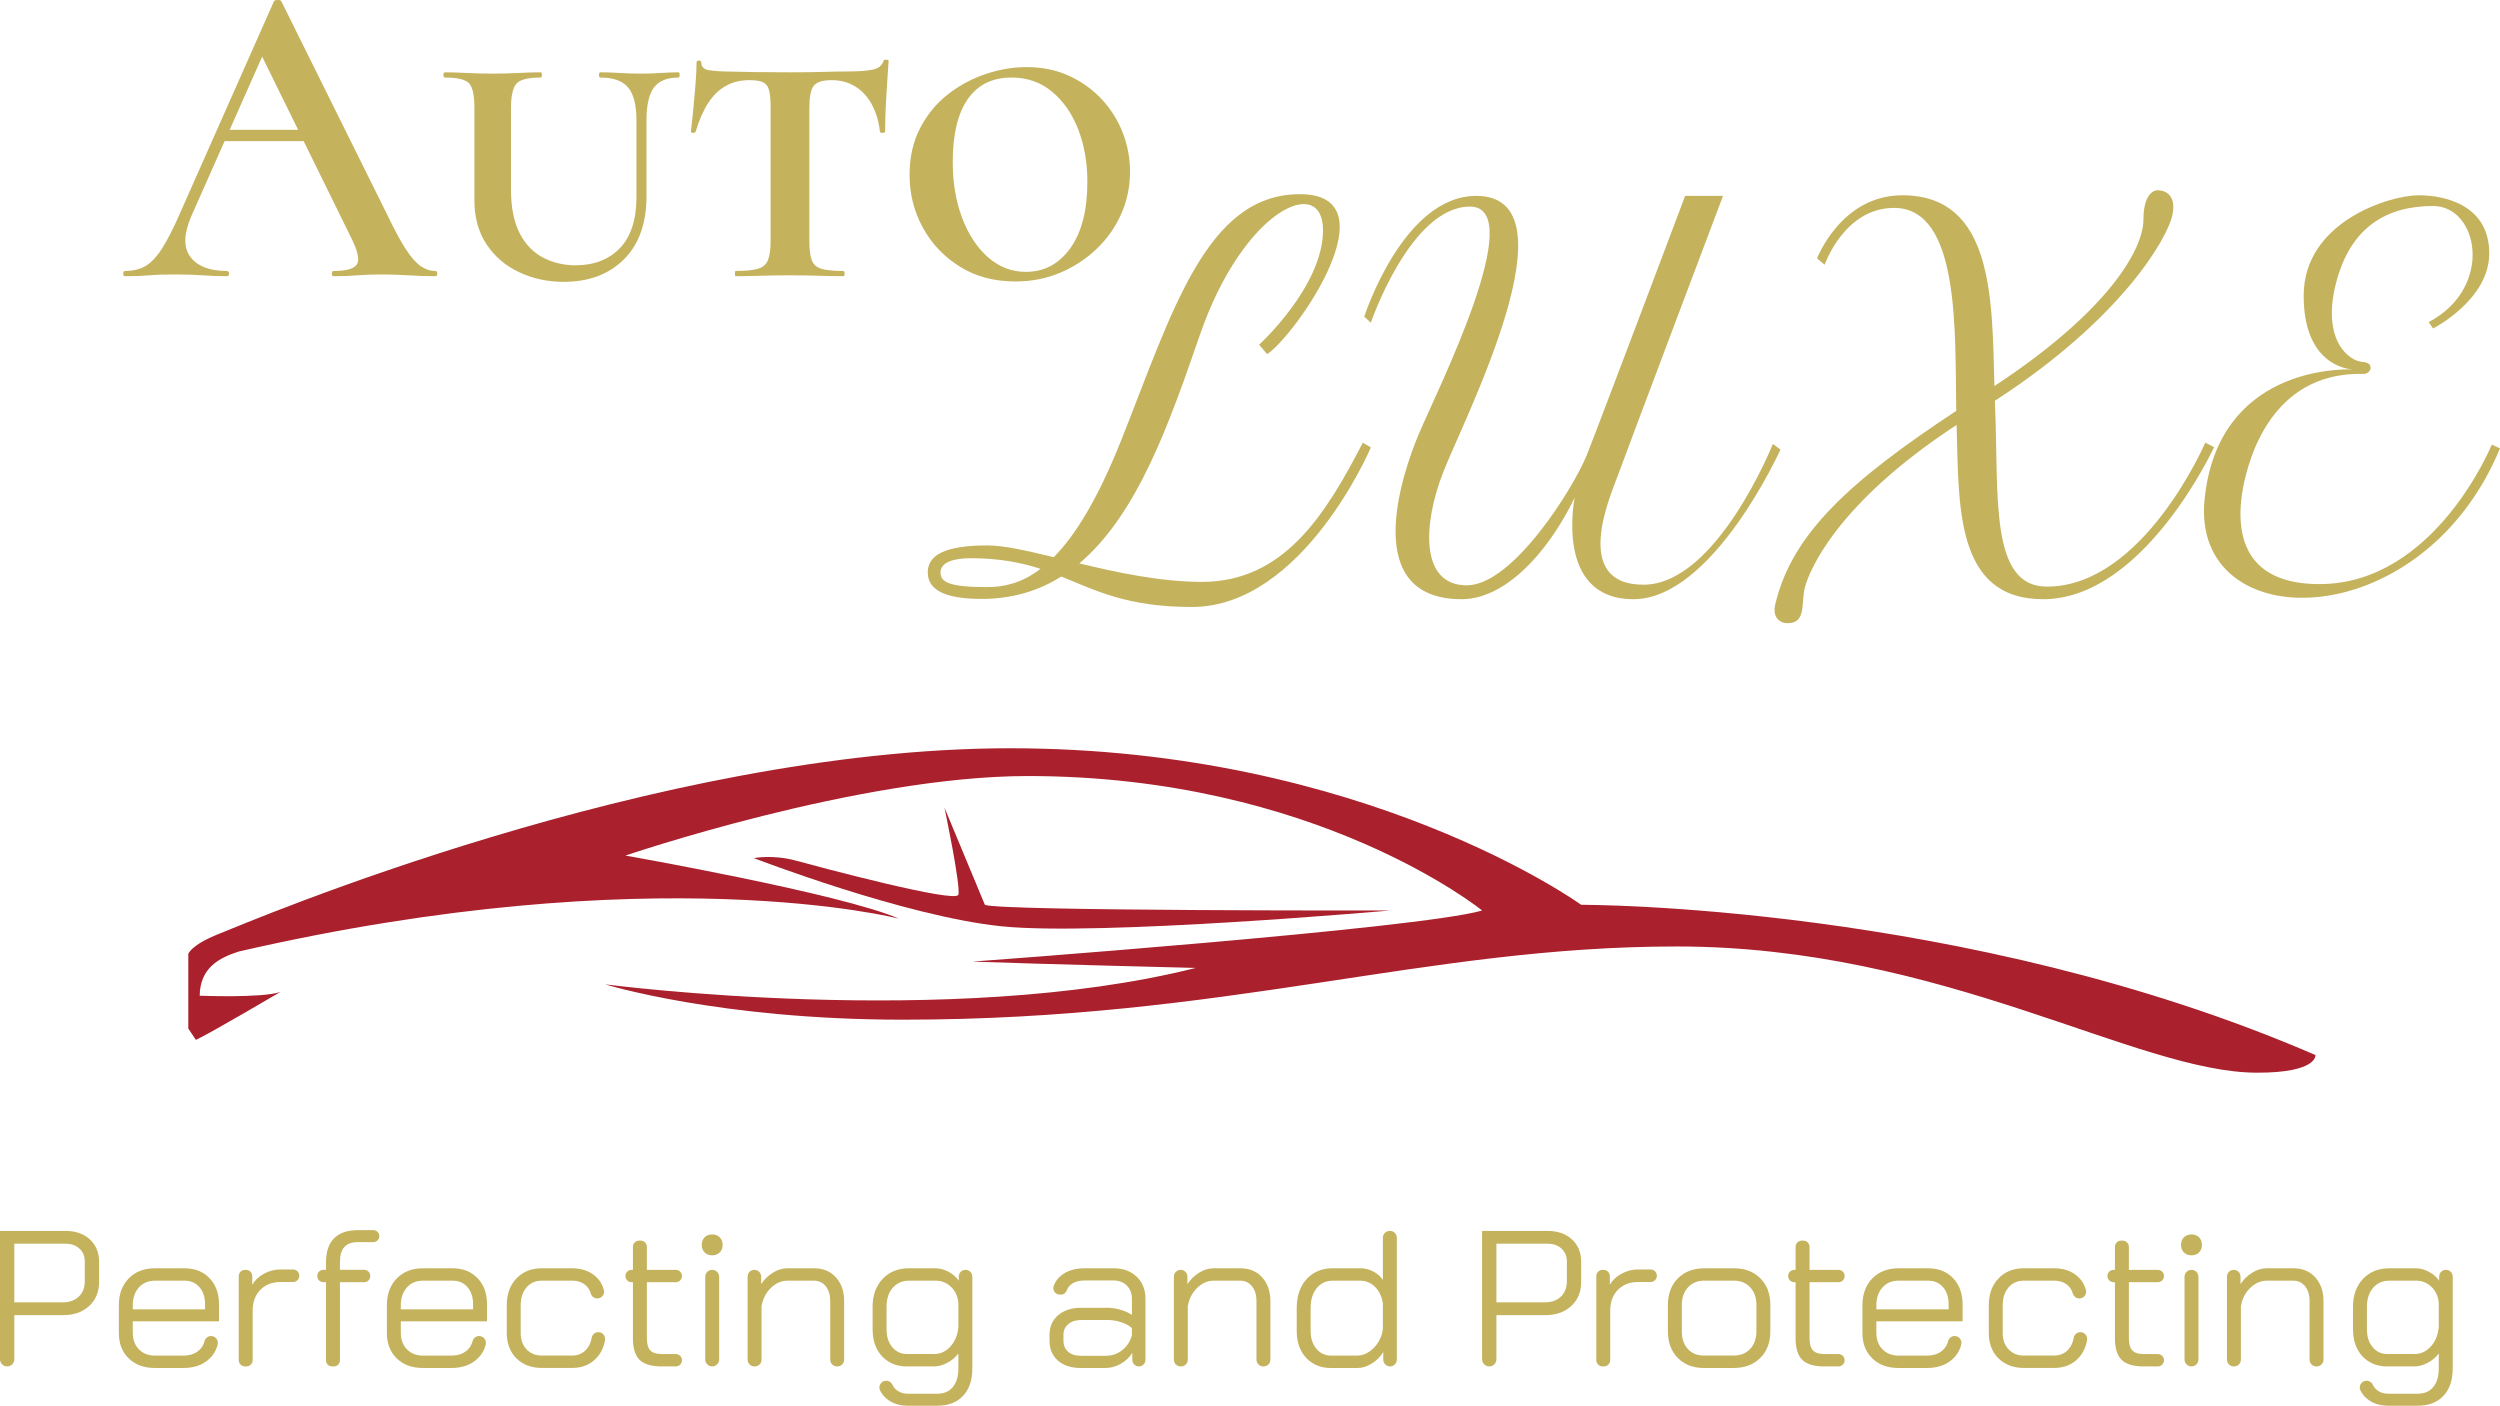 <?xml version="1.0" encoding="UTF-8"?><svg id="Layer_2" xmlns="http://www.w3.org/2000/svg" viewBox="0 0 1033.26 580.99"><defs><style>.cls-1{fill:#c4b25d;}.cls-2{fill:#aa202c;}</style></defs><g id="Layer_1-2"><path class="cls-1" d="M27.12,508.75H0v53.04c0,1.63,1.33,2.96,2.96,2.96h0c1.63,0,2.96-1.33,2.96-2.96v-18.24h20.24c4.43,0,8-1.27,10.72-3.8,2.72-2.53,4.08-5.85,4.08-9.96v-8.24c0-3.84-1.27-6.93-3.8-9.28-2.53-2.35-5.88-3.52-10.04-3.52ZM35.04,529.62c0,2.61-.83,4.71-2.48,6.28-1.65,1.57-3.84,2.36-6.56,2.36H5.92v-24.24h21.04c2.45,0,4.41.68,5.88,2.04,1.47,1.36,2.2,3.13,2.2,5.32v8.24Z"/><path class="cls-1" d="M121.11,524.67h-5.24c-2.35,0-4.6.59-6.76,1.76-2.16,1.17-3.77,2.69-4.84,4.56v-3.56c0-1.44-1.16-2.6-2.6-2.6h-.4c-1.44,0-2.6,1.16-2.6,2.6v34.72c0,1.44,1.16,2.6,2.6,2.6h.56c1.44,0,2.6-1.16,2.6-2.6v-20.44c0-3.57,1.05-6.44,3.16-8.6,2.11-2.16,4.87-3.24,8.28-3.24h5.24c1.44,0,2.6-1.16,2.6-2.6s-1.16-2.6-2.6-2.6Z"/><path class="cls-1" d="M682.19,524.67h-5.24c-2.35,0-4.6.59-6.76,1.76-2.16,1.17-3.77,2.69-4.84,4.56v-3.56c0-1.44-1.16-2.6-2.6-2.6h-.4c-1.44,0-2.6,1.16-2.6,2.6v34.72c0,1.44,1.16,2.6,2.6,2.6h.56c1.44,0,2.6-1.16,2.6-2.6v-20.44c0-3.57,1.05-6.44,3.16-8.6,2.11-2.16,4.87-3.24,8.28-3.24h5.24c1.44,0,2.6-1.16,2.6-2.6s-1.16-2.6-2.6-2.6Z"/><path class="cls-1" d="M154.3,508.42h-6.36c-4.32,0-7.6,1.12-9.84,3.36-2.24,2.24-3.36,5.55-3.36,9.92v3.12h-1.11c-1.37,0-2.48,1.11-2.48,2.48v.16c0,1.37,1.11,2.48,2.48,2.48h1.11v32.32c0,1.37,1.11,2.48,2.48,2.48h.8c1.37,0,2.48-1.11,2.48-2.48v-32.32h10.04c1.37,0,2.48-1.11,2.48-2.48v-.16c0-1.37-1.11-2.48-2.48-2.48h-10.04v-3.12c0-2.83.6-4.92,1.8-6.28,1.2-1.36,3.08-2.04,5.64-2.04h6.36c1.37,0,2.48-1.11,2.48-2.48s-1.11-2.48-2.48-2.48Z"/><path class="cls-1" d="M187.05,524.19h-12.27c-4.48,0-8.08,1.4-10.8,4.2-2.72,2.8-4.08,6.49-4.08,11.08v11.44c0,4.37,1.36,7.88,4.08,10.52,2.72,2.64,6.32,3.96,10.8,3.96h11.79c4.37,0,7.89-1.21,10.56-3.64,1.85-1.68,3.06-3.73,3.62-6.14.41-1.75-.95-3.42-2.74-3.42-1.33,0-2.42.94-2.74,2.23-.36,1.44-1.1,2.66-2.22,3.65-1.65,1.47-3.81,2.2-6.48,2.2h-11.79c-2.72,0-4.92-.87-6.6-2.6-1.68-1.73-2.52-3.99-2.52-6.76v-4.8h35.63v-7.04c0-4.48-1.31-8.08-3.92-10.8-2.61-2.72-6.05-4.08-10.32-4.08ZM195.53,541.15h-29.87v-1.68c0-3.04.84-5.49,2.52-7.36,1.68-1.87,3.88-2.8,6.6-2.8h12.27c2.56,0,4.61.89,6.16,2.68,1.55,1.79,2.32,4.15,2.32,7.08v2.08Z"/><path class="cls-1" d="M796.9,524.19h-12.27c-4.48,0-8.08,1.4-10.8,4.2-2.72,2.8-4.08,6.49-4.08,11.08v11.44c0,4.37,1.36,7.88,4.08,10.52,2.72,2.64,6.32,3.96,10.8,3.96h11.79c4.37,0,7.89-1.21,10.56-3.64,1.85-1.68,3.06-3.73,3.62-6.14.41-1.75-.95-3.42-2.74-3.42-1.33,0-2.42.94-2.74,2.23-.36,1.44-1.1,2.66-2.22,3.65-1.65,1.47-3.81,2.2-6.48,2.2h-11.79c-2.72,0-4.92-.87-6.6-2.6-1.68-1.73-2.52-3.99-2.52-6.76v-4.8h35.63v-7.04c0-4.48-1.31-8.08-3.92-10.8-2.61-2.72-6.05-4.08-10.32-4.08ZM805.38,541.15h-29.87v-1.68c0-3.04.84-5.49,2.52-7.36,1.68-1.87,3.88-2.8,6.6-2.8h12.27c2.56,0,4.61.89,6.16,2.68,1.55,1.79,2.32,4.15,2.32,7.08v2.08Z"/><path class="cls-1" d="M76.27,524.19h-12.27c-4.48,0-8.08,1.4-10.8,4.2-2.72,2.8-4.08,6.49-4.08,11.08v11.44c0,4.37,1.36,7.88,4.08,10.52,2.72,2.64,6.32,3.96,10.8,3.96h11.79c4.37,0,7.89-1.21,10.56-3.64,1.85-1.68,3.06-3.73,3.62-6.14.41-1.75-.95-3.42-2.74-3.42-1.33,0-2.42.94-2.74,2.23-.36,1.44-1.1,2.66-2.22,3.65-1.65,1.47-3.81,2.2-6.48,2.2h-11.79c-2.72,0-4.92-.87-6.6-2.6-1.68-1.73-2.52-3.99-2.52-6.76v-4.8h35.63v-7.04c0-4.48-1.31-8.08-3.92-10.8-2.61-2.72-6.05-4.08-10.32-4.08ZM84.75,541.15h-29.87v-1.68c0-3.04.84-5.49,2.52-7.36,1.68-1.87,3.88-2.8,6.6-2.8h12.27c2.56,0,4.61.89,6.16,2.68,1.55,1.79,2.32,4.15,2.32,7.08v2.08Z"/><path class="cls-1" d="M247.3,550.58c-1.38,0-2.53,1-2.76,2.36-.31,1.86-1.01,3.42-2.1,4.68-1.52,1.76-3.53,2.64-6.04,2.64h-12.4c-2.61,0-4.73-.85-6.36-2.56-1.63-1.71-2.44-3.97-2.44-6.8v-11.44c0-3.04.8-5.49,2.4-7.36,1.6-1.87,3.71-2.8,6.32-2.8h12.4c2.45,0,4.41.68,5.88,2.04.95.88,1.59,1.94,1.93,3.16.34,1.25,1.42,2.16,2.72,2.16h.02c1.79,0,3.17-1.67,2.74-3.41-.55-2.21-1.67-4.08-3.36-5.63-2.51-2.29-5.81-3.44-9.92-3.44h-12.4c-4.32,0-7.81,1.4-10.48,4.2-2.67,2.8-4,6.49-4,11.08v11.44c0,4.37,1.33,7.88,4,10.52,2.67,2.64,6.19,3.96,10.56,3.96h12.4c4.16,0,7.52-1.36,10.08-4.08,1.88-2,3.07-4.47,3.57-7.39.29-1.73-1-3.33-2.76-3.33Z"/><path class="cls-1" d="M859.83,550.58c-1.38,0-2.53,1-2.76,2.36-.31,1.86-1.01,3.42-2.1,4.68-1.52,1.76-3.53,2.64-6.04,2.64h-12.4c-2.61,0-4.73-.85-6.36-2.56-1.63-1.71-2.44-3.97-2.44-6.8v-11.44c0-3.04.8-5.49,2.4-7.36,1.6-1.87,3.71-2.8,6.32-2.8h12.4c2.45,0,4.41.68,5.88,2.04.95.88,1.59,1.94,1.93,3.16.34,1.25,1.42,2.16,2.72,2.16h.02c1.79,0,3.17-1.67,2.74-3.41-.55-2.21-1.67-4.08-3.36-5.63-2.51-2.29-5.81-3.44-9.92-3.44h-12.4c-4.32,0-7.81,1.4-10.48,4.2-2.67,2.8-4,6.49-4,11.08v11.44c0,4.37,1.33,7.88,4,10.52,2.67,2.64,6.19,3.96,10.56,3.96h12.4c4.16,0,7.52-1.36,10.08-4.08,1.88-2,3.07-4.47,3.57-7.39.29-1.73-1-3.33-2.76-3.33Z"/><path class="cls-1" d="M279.31,529.95c1.41,0,2.56-1.15,2.56-2.56s-1.15-2.56-2.56-2.56h-11.96v-9.52c0-1.41-1.15-2.56-2.56-2.56h-.64c-1.41,0-2.56,1.15-2.56,2.56v9.52h-.54c-1.41,0-2.56,1.15-2.56,2.56s1.15,2.56,2.56,2.56h.54v23.12c0,4.16.92,7.15,2.76,8.96,1.84,1.81,4.87,2.72,9.08,2.72h5.88c1.41,0,2.56-1.15,2.56-2.56s-1.15-2.56-2.56-2.56h-5.88c-2.19,0-3.75-.51-4.68-1.52-.93-1.01-1.4-2.69-1.4-5.04v-23.12h11.96Z"/><path class="cls-1" d="M759.85,529.95c1.41,0,2.56-1.15,2.56-2.56s-1.15-2.56-2.56-2.56h-11.96v-9.52c0-1.41-1.15-2.56-2.56-2.56h-.64c-1.41,0-2.56,1.15-2.56,2.56v9.52h-.54c-1.41,0-2.56,1.15-2.56,2.56s1.15,2.56,2.56,2.56h.54v23.12c0,4.16.92,7.15,2.76,8.96,1.84,1.81,4.87,2.72,9.08,2.72h5.88c1.41,0,2.56-1.15,2.56-2.56s-1.15-2.56-2.56-2.56h-5.88c-2.19,0-3.75-.51-4.68-1.52-.93-1.01-1.4-2.69-1.4-5.04v-23.12h11.96Z"/><path class="cls-1" d="M891.83,529.95c1.41,0,2.56-1.15,2.56-2.56s-1.15-2.56-2.56-2.56h-11.96v-9.52c0-1.41-1.15-2.56-2.56-2.56h-.64c-1.41,0-2.56,1.15-2.56,2.56v9.52h-.54c-1.41,0-2.56,1.15-2.56,2.56s1.15,2.56,2.56,2.56h.54v23.12c0,4.16.92,7.15,2.76,8.96,1.84,1.81,4.87,2.72,9.08,2.72h5.88c1.41,0,2.56-1.15,2.56-2.56s-1.15-2.56-2.56-2.56h-5.88c-2.19,0-3.75-.51-4.68-1.52-.93-1.01-1.4-2.69-1.4-5.04v-23.12h11.96Z"/><path class="cls-1" d="M294.35,524.83c-1.59,0-2.88,1.29-2.88,2.88v34.16c0,1.59,1.29,2.88,2.88,2.88s2.88-1.29,2.88-2.88v-34.16c0-1.59-1.29-2.88-2.88-2.88Z"/><path class="cls-1" d="M294.35,510.19c-1.28,0-2.32.4-3.12,1.2-.8.8-1.2,1.84-1.2,3.12s.4,2.32,1.2,3.12c.8.8,1.84,1.2,3.12,1.2s2.32-.4,3.12-1.2,1.2-1.84,1.2-3.12-.4-2.32-1.2-3.12c-.8-.8-1.84-1.2-3.12-1.2Z"/><path class="cls-1" d="M336.57,524.19h-11.26c-1.97,0-3.95.61-5.92,1.84-1.97,1.23-3.57,2.8-4.8,4.72v-3.12c0-1.55-1.25-2.8-2.8-2.8s-2.8,1.25-2.8,2.8v34.32c0,1.55,1.25,2.8,2.8,2.8h.16c1.55,0,2.8-1.25,2.8-2.8v-22.08c.53-3.09,1.83-5.63,3.88-7.6,2.05-1.97,4.33-2.96,6.84-2.96h10.94c2.03,0,3.65.77,4.88,2.32,1.23,1.55,1.84,3.55,1.84,6v24.32c0,1.55,1.25,2.8,2.8,2.8h.16c1.55,0,2.8-1.25,2.8-2.8v-24.16c0-4.05-1.13-7.33-3.4-9.84-2.27-2.51-5.24-3.76-8.92-3.76Z"/><path class="cls-1" d="M512.74,524.19h-11.26c-1.97,0-3.95.61-5.92,1.84-1.97,1.23-3.57,2.8-4.8,4.72v-3.12c0-1.55-1.25-2.8-2.8-2.8s-2.8,1.25-2.8,2.8v34.32c0,1.55,1.25,2.8,2.8,2.8h.16c1.55,0,2.8-1.25,2.8-2.8v-22.08c.53-3.09,1.83-5.63,3.88-7.6,2.05-1.97,4.33-2.96,6.84-2.96h10.94c2.03,0,3.65.77,4.88,2.32,1.23,1.55,1.84,3.55,1.84,6v24.32c0,1.55,1.25,2.8,2.8,2.8h.16c1.55,0,2.8-1.25,2.8-2.8v-24.16c0-4.05-1.13-7.33-3.4-9.84-2.27-2.51-5.24-3.76-8.92-3.76Z"/><path class="cls-1" d="M947.99,524.19h-11.26c-1.97,0-3.95.61-5.92,1.84-1.97,1.23-3.57,2.8-4.8,4.72v-3.12c0-1.55-1.25-2.8-2.8-2.8s-2.8,1.25-2.8,2.8v34.32c0,1.55,1.25,2.8,2.8,2.8h.16c1.55,0,2.8-1.25,2.8-2.8v-22.08c.53-3.09,1.83-5.63,3.88-7.6,2.05-1.97,4.33-2.96,6.84-2.96h10.94c2.03,0,3.65.77,4.88,2.32,1.23,1.55,1.84,3.55,1.84,6v24.32c0,1.55,1.25,2.8,2.8,2.8h.16c1.55,0,2.8-1.25,2.8-2.8v-24.16c0-4.05-1.13-7.33-3.4-9.84-2.27-2.51-5.24-3.76-8.92-3.76Z"/><path class="cls-1" d="M399.06,524.83c-1.55,0-2.8,1.25-2.8,2.8v1.68c-1.01-1.49-2.43-2.72-4.24-3.68-1.81-.96-3.57-1.44-5.28-1.44h-11.13c-4.48,0-8.09,1.47-10.84,4.4-2.75,2.93-4.12,6.77-4.12,11.52v9.36c0,3.04.59,5.71,1.76,8,1.17,2.29,2.83,4.08,4.96,5.36,2.13,1.28,4.56,1.92,7.28,1.92h11.37c1.76,0,3.59-.49,5.48-1.48,1.89-.99,3.43-2.28,4.6-3.88v6.16c0,3.31-.76,5.88-2.28,7.72-1.52,1.84-3.67,2.76-6.44,2.76h-12.17c-1.81,0-3.35-.49-4.6-1.48-.77-.61-1.34-1.33-1.72-2.17-.46-1.03-1.45-1.71-2.57-1.71h-.06c-2.04,0-3.44,2.14-2.55,3.98.65,1.33,1.57,2.5,2.79,3.5,2.29,1.89,5.2,2.84,8.72,2.84h12.17c4.53,0,8.08-1.36,10.64-4.08s3.84-6.51,3.84-11.36v-37.92c0-1.55-1.25-2.8-2.8-2.8ZM396.1,548.42c-.27,3.25-1.35,5.93-3.24,8.04-1.89,2.11-4.17,3.16-6.84,3.16h-11.21c-2.45,0-4.47-.95-6.04-2.84-1.57-1.89-2.36-4.33-2.36-7.32v-9.36c0-3.25.85-5.87,2.56-7.84,1.71-1.97,3.97-2.96,6.8-2.96h10.97c2.45,0,4.57.87,6.36,2.6,1.79,1.73,2.79,3.96,3,6.68v9.84Z"/><path class="cls-1" d="M1010.91,524.83c-1.55,0-2.8,1.25-2.8,2.8v1.68c-1.01-1.49-2.43-2.72-4.24-3.68-1.81-.96-3.57-1.44-5.28-1.44h-11.13c-4.48,0-8.09,1.47-10.84,4.4-2.75,2.93-4.12,6.77-4.12,11.52v9.36c0,3.04.59,5.71,1.76,8,1.17,2.29,2.83,4.08,4.96,5.36,2.13,1.28,4.56,1.92,7.28,1.92h11.37c1.76,0,3.59-.49,5.48-1.48,1.89-.99,3.43-2.28,4.6-3.88v6.16c0,3.31-.76,5.88-2.28,7.72-1.52,1.84-3.67,2.76-6.44,2.76h-12.17c-1.81,0-3.35-.49-4.6-1.48-.77-.61-1.34-1.33-1.72-2.17-.46-1.03-1.45-1.71-2.57-1.71h-.06c-2.04,0-3.44,2.14-2.55,3.98.65,1.33,1.57,2.5,2.79,3.5,2.29,1.89,5.2,2.84,8.72,2.84h12.17c4.53,0,8.08-1.36,10.64-4.08s3.84-6.51,3.84-11.36v-37.92c0-1.55-1.25-2.8-2.8-2.8ZM1007.95,548.42c-.27,3.25-1.35,5.93-3.24,8.04-1.89,2.11-4.17,3.16-6.84,3.16h-11.21c-2.45,0-4.47-.95-6.04-2.84-1.57-1.89-2.36-4.33-2.36-7.32v-9.36c0-3.25.85-5.87,2.56-7.84,1.71-1.97,3.97-2.96,6.8-2.96h10.97c2.45,0,4.57.87,6.36,2.6,1.79,1.73,2.79,3.96,3,6.68v9.84Z"/><path class="cls-1" d="M460.22,524.19h-11.97c-4,0-7.23,1-9.68,3-1.48,1.21-2.51,2.64-3.1,4.3-.62,1.75.73,3.58,2.59,3.58h.47c1.13,0,2.05-.77,2.42-1.83.32-.94.92-1.74,1.79-2.41,1.39-1.07,3.23-1.6,5.52-1.6h11.97c2.29,0,4.13.71,5.52,2.12,1.39,1.41,2.08,3.24,2.08,5.48v6.64c-1.33-.91-2.93-1.63-4.8-2.16-1.87-.53-3.68-.8-5.44-.8h-10.69c-3.95,0-7.12,1.01-9.52,3.04-2.4,2.03-3.6,4.72-3.6,8.08v2.56c0,3.41,1.16,6.13,3.48,8.16,2.32,2.03,5.43,3.04,9.32,3.04h10.37c2.13,0,4.2-.56,6.2-1.68,2-1.12,3.61-2.64,4.84-4.56v2.88c0,1.5,1.22,2.72,2.72,2.72s2.72-1.22,2.72-2.72v-25.2c0-3.79-1.21-6.84-3.64-9.16-2.43-2.32-5.61-3.48-9.56-3.48ZM467.82,551.87c-.69,2.56-2.03,4.61-4,6.16-1.97,1.55-4.21,2.32-6.72,2.32h-10.53c-2.13,0-3.84-.56-5.12-1.68s-1.92-2.61-1.92-4.48v-2.56c0-1.81.68-3.28,2.04-4.4,1.36-1.12,3.13-1.68,5.32-1.68h10.69c1.97,0,3.91.31,5.8.92,1.89.61,3.37,1.43,4.44,2.44v2.96Z"/><path class="cls-1" d="M574.51,508.75h-.16c-1.55,0-2.8,1.25-2.8,2.8v17.44c-1.01-1.49-2.36-2.67-4.04-3.52-1.68-.85-3.43-1.28-5.24-1.28h-11.62c-2.88,0-5.44.68-7.68,2.04-2.24,1.36-3.97,3.28-5.2,5.76-1.23,2.48-1.84,5.32-1.84,8.52v9.6c0,3.04.59,5.71,1.76,8,1.17,2.29,2.83,4.08,4.96,5.36,2.13,1.28,4.56,1.92,7.28,1.92h11.22c1.87,0,3.79-.6,5.76-1.8,1.97-1.2,3.57-2.79,4.8-4.76v3.12c0,1.55,1.25,2.8,2.8,2.8s2.8-1.25,2.8-2.8v-50.4c0-1.55-1.25-2.8-2.8-2.8ZM571.55,548.91c-.11,1.87-.67,3.68-1.68,5.44-1.01,1.76-2.32,3.19-3.92,4.28-1.6,1.09-3.25,1.64-4.96,1.64h-10.9c-2.45,0-4.47-.95-6.04-2.84-1.57-1.89-2.36-4.33-2.36-7.32v-9.6c0-3.36.84-6.07,2.52-8.12,1.68-2.05,3.88-3.08,6.6-3.08h11.3c2.45,0,4.55.88,6.28,2.64,1.73,1.76,2.79,4.05,3.16,6.88v10.08Z"/><path class="cls-1" d="M639.67,508.75h-27.12v53.04c0,1.63,1.33,2.96,2.96,2.96s2.96-1.33,2.96-2.96v-18.24h20.24c4.43,0,8-1.27,10.72-3.8,2.72-2.53,4.08-5.85,4.08-9.96v-8.24c0-3.84-1.27-6.93-3.8-9.28-2.53-2.35-5.88-3.52-10.04-3.52ZM647.59,529.62c0,2.61-.83,4.71-2.48,6.28-1.65,1.57-3.84,2.36-6.56,2.36h-20.08v-24.24h21.04c2.45,0,4.41.68,5.88,2.04,1.47,1.36,2.2,3.13,2.2,5.32v8.24Z"/><path class="cls-1" d="M716.65,524.19h-12.26c-4.53,0-8.17,1.39-10.92,4.16-2.75,2.77-4.12,6.43-4.12,10.96v10.96c0,4.53,1.36,8.19,4.08,10.96,2.72,2.77,6.32,4.16,10.8,4.16h12.26c4.59,0,8.27-1.39,11.04-4.16,2.77-2.77,4.16-6.43,4.16-10.96v-10.96c0-4.53-1.37-8.19-4.12-10.96-2.75-2.77-6.39-4.16-10.92-4.16ZM725.93,550.26c0,2.99-.85,5.4-2.56,7.24-1.71,1.84-4,2.76-6.88,2.76h-12.26c-2.77,0-4.99-.91-6.64-2.72-1.65-1.81-2.48-4.24-2.48-7.28v-10.96c0-2.99.85-5.4,2.56-7.24,1.71-1.84,3.95-2.76,6.72-2.76h12.26c2.77,0,5.01.92,6.72,2.76,1.71,1.84,2.56,4.25,2.56,7.24v10.96Z"/><path class="cls-1" d="M905.75,524.83c-1.59,0-2.88,1.29-2.88,2.88v34.16c0,1.59,1.29,2.88,2.88,2.88s2.88-1.29,2.88-2.88v-34.16c0-1.59-1.29-2.88-2.88-2.88Z"/><path class="cls-1" d="M905.75,510.19c-1.28,0-2.32.4-3.12,1.2-.8.8-1.2,1.84-1.2,3.12s.4,2.32,1.2,3.12,1.84,1.2,3.12,1.2,2.32-.4,3.12-1.2c.8-.8,1.2-1.84,1.2-3.12s-.4-2.32-1.2-3.12-1.84-1.2-3.12-1.2Z"/><path class="cls-2" d="M956.96,436.05c-144.52-62.61-303.45-62.09-303.45-62.09,0,0-89.42-64.7-236.03-64.7s-315.13,72-326.97,76.7c-11.84,4.7-12.68,8.35-12.68,8.35v30.78l3.13,4.7c5.74-2.61,34.96-19.83,34.96-19.83-7.3,2.61-33.39,1.57-33.39,1.57.14-11.48,7.99-15.65,16.15-18.26,172.15-39.65,272.9-13.57,272.9-13.57-24-10.43-113.08-26.09-113.08-26.09,0,0,96.38-32.87,166.3-32.87,119.41,0,187.77,55.57,187.77,55.57-25.63,7.57-210.69,21.13-210.69,21.13,28.73,1.04,92.31,2.61,92.31,2.61-101.22,25.57-244.07,6.78-244.07,6.78,0,0,47.13,14.61,123.03,14.61,134.09,0,215.48-30.26,319.83-30.26,110.41,0,189.74,52.17,240,52.17,25.04,0,24-7.3,24-7.3Z"/><path class="cls-2" d="M328.94,355.7c-9.55-2.61-17.37-1.04-17.37-1.04,0,0,62.09,24,102.26,28.17,40.17,4.17,160.7-6.52,160.7-6.52,0,0-162.26.26-167.48-2.35l-16.7-40.17s6.81,32.35,5.75,36c-1.06,3.65-57.61-11.48-67.16-14.09Z"/><path class="cls-1" d="M180.03,112c-2.16,0-4.2-.66-6.12-1.98-1.92-1.32-3.96-3.63-6.12-6.93-2.16-3.3-4.62-7.83-7.38-13.6L116.28.54c-.12-.36-.6-.54-1.44-.54s-1.38.18-1.62.54l-38.71,87.33c-2.76,6.36-5.28,11.32-7.56,14.86-2.28,3.54-4.59,5.97-6.93,7.29-2.34,1.32-5.13,1.98-8.37,1.98-.48,0-.72.36-.72,1.08s.24,1.08.72,1.08c3.96,0,7.29-.12,9.99-.36,2.7-.24,6.33-.36,10.89-.36s8.34.12,11.34.36c3,.24,6.3.36,9.9.36.6,0,.9-.36.9-1.08s-.3-1.08-.9-1.08c-7.08,0-12.1-1.92-15.04-5.76-2.94-3.84-2.85-9.42.27-16.75l13.83-31.15h32.68l19.39,39.44c2.88,5.64,3.78,9.43,2.7,11.34-1.08,1.92-4.32,2.88-9.72,2.88-.48,0-.72.36-.72,1.08s.24,1.08.72,1.08c3.6,0,6.87-.12,9.81-.36,2.94-.24,6.39-.36,10.35-.36,3.48,0,7.11.12,10.89.36,3.78.24,7.47.36,11.07.36.48,0,.72-.36.72-1.08s-.24-1.08-.72-1.08ZM94.92,53.66l13.43-30.25,14.87,30.25h-28.3Z"/><path class="cls-1" d="M280.51,29.89c-2.16,0-4.62.09-7.38.27-2.76.18-5.46.27-8.1.27-3.24,0-6.21-.09-8.91-.27-2.7-.18-5.37-.27-8.01-.27-.36,0-.54.36-.54,1.08s.18,1.08.54,1.08c5.4,0,9.24,1.38,11.52,4.14,2.28,2.76,3.42,7.26,3.42,13.5v31.69c0,9.36-2.28,16.42-6.84,21.16-4.56,4.74-10.69,7.11-18.37,7.11-4.8,0-9.25-1.05-13.33-3.15-4.08-2.1-7.32-5.46-9.72-10.08-2.4-4.62-3.6-10.71-3.6-18.28v-33.31c0-5.16.75-8.58,2.25-10.26,1.5-1.68,4.83-2.52,9.99-2.52.36,0,.54-.36.54-1.08s-.18-1.08-.54-1.08c-2.64,0-5.67.09-9.09.27-3.42.18-7.05.27-10.89.27-3.6,0-7.11-.09-10.53-.27-3.42-.18-6.45-.27-9.09-.27-.36,0-.54.36-.54,1.08s.18,1.08.54,1.08c5.16,0,8.49.78,9.99,2.34,1.5,1.56,2.25,4.92,2.25,10.08v38.35c0,7.08,1.68,13.15,5.04,18.19,3.36,5.04,7.86,8.89,13.51,11.52,5.64,2.64,11.76,3.96,18.37,3.96,10.32,0,18.61-3.09,24.85-9.27,6.24-6.18,9.36-14.91,9.36-26.2v-31.33c0-6.24,1.02-10.74,3.06-13.5,2.04-2.76,5.46-4.14,10.26-4.14.24,0,.36-.36.36-1.08s-.12-1.08-.36-1.08Z"/><path class="cls-1" d="M366.31,24.67c-.66,0-1.05.18-1.17.54-.6,1.92-2.13,3.12-4.59,3.6-2.46.48-5.79.72-9.99.72-3,0-6.33.06-9.99.18-3.66.12-8.31.18-13.96.18-4.92,0-9.72-.03-14.41-.09-4.68-.06-8.94-.15-12.79-.27-1.68,0-3.69-.15-6.03-.45-2.34-.3-3.51-1.35-3.51-3.15,0-.6-.33-.9-.99-.9s-.99.3-.99.9c0,2.28-.15,5.34-.45,9.18-.3,3.84-.63,7.56-.99,11.16-.36,3.6-.66,6.3-.9,8.1,0,.36.3.54.9.54s.96-.18,1.08-.54c1.44-4.8,3.18-8.76,5.22-11.88,2.04-3.12,4.47-5.46,7.29-7.02,2.82-1.56,6.03-2.34,9.63-2.34,2.64,0,4.56.3,5.76.9,1.2.6,2.01,1.68,2.43,3.24.42,1.56.63,3.84.63,6.84v55.46c0,3.48-.36,6.12-1.08,7.92-.72,1.8-2.1,3-4.14,3.6-2.04.6-5.1.9-9.18.9-.24,0-.36.36-.36,1.08s.12,1.08.36,1.08c3,0,6.42-.06,10.26-.18,3.84-.12,7.8-.18,11.88-.18,4.44,0,8.52.06,12.24.18,3.72.12,7.08.18,10.08.18.36,0,.54-.36.54-1.08s-.18-1.08-.54-1.08c-4.08,0-7.11-.3-9.09-.9-1.98-.6-3.3-1.8-3.96-3.6-.66-1.8-.99-4.44-.99-7.92v-55.1c0-4.44.6-7.44,1.8-9,1.2-1.56,3.66-2.34,7.38-2.34s6.81.84,9.63,2.52c2.82,1.68,5.13,4.14,6.93,7.38s2.94,7.02,3.42,11.34c0,.36.36.54,1.08.54s1.08-.18,1.08-.54c0-1.32.03-3.21.09-5.67.06-2.46.18-5.19.36-8.19.18-3,.36-5.88.54-8.64.18-2.76.33-4.98.45-6.66,0-.36-.33-.54-.99-.54Z"/><path class="cls-1" d="M464.17,55.19c-1.92-5.1-4.77-9.72-8.55-13.87-3.78-4.14-8.31-7.44-13.6-9.9-5.28-2.46-11.23-3.69-17.83-3.69-5.52,0-11.14.96-16.84,2.88-5.7,1.92-10.93,4.74-15.67,8.46-4.74,3.72-8.55,8.37-11.43,13.96-2.88,5.58-4.32,11.97-4.32,19.18,0,7.92,1.83,15.22,5.49,21.88,3.66,6.66,8.76,12.04,15.31,16.12,6.54,4.08,14.19,6.12,22.96,6.12,6.6,0,12.75-1.2,18.46-3.6,5.7-2.4,10.74-5.7,15.13-9.9,4.38-4.2,7.77-9.03,10.17-14.5,2.4-5.46,3.6-11.25,3.6-17.38,0-5.4-.96-10.65-2.88-15.76ZM442.39,102.55c-4.68,6.54-10.8,9.81-18.37,9.81-5.88,0-11.1-2.01-15.67-6.03-4.56-4.02-8.13-9.45-10.71-16.3-2.58-6.84-3.87-14.52-3.87-23.05,0-11.4,2.07-20.08,6.21-26.02s10.17-8.91,18.1-8.91c6.48,0,12.06,1.95,16.75,5.85,4.68,3.9,8.28,9.09,10.8,15.58,2.52,6.48,3.78,13.69,3.78,21.61,0,11.77-2.34,20.92-7.02,27.46Z"/><path class="cls-1" d="M496.72,240.49c-16.95,0-34.82-3.83-50.65-7.63,24.21-20.33,37.46-58.62,49.87-94.5,18-52.04,50.87-66.52,50.87-43.24s-26.41,47.35-26.41,47.35l3.33,3.91c12.13-8.22,52.24-66.13,13.5-66.13s-52.83,48.91-73.76,101.54c-9.83,24.7-19.18,39.62-27.95,48.5-11.1-2.69-20.66-4.87-27.42-4.87-17.8,0-24.65,4.11-24.65,11.15s6.65,10.96,22.3,10.96c12.75,0,23.57-3.39,32.9-9.25,14.16,5.72,27.13,12.58,53.97,12.58,45.98,0,73.96-65.93,73.96-65.93l-3.33-1.96c-15.65,30.33-32.91,57.52-66.52,57.52ZM408.09,242.65c-15.65,0-19.37-1.96-19.37-6.07s5.28-5.87,12.33-5.87c12.17,0,21.15,1.84,29.01,4.4-7.86,5.99-15.21,7.53-21.97,7.53Z"/><path class="cls-1" d="M732.74,183.49s-23.22,58.17-53.48,58.17-13.3-37.57-10.7-44.87c2.61-7.3,43.57-115.83,43.57-115.83h-15.65s-35.48,94.17-40.7,107.22c-5.22,13.04-30.35,53.74-49.57,53.74s-18.26-25.04-9.65-46.96c8.61-21.91,55.83-114,13.57-114-30.26,0-46.27,49.91-46.27,49.91l2.7,2.52s16.43-48,40.96-48-13.3,75.65-20.87,93.39-24.52,68.87,17.48,68.87c17.48,0,35.22-18.26,46.7-42,0,0-8.61,42,24.26,42s60.78-61.83,60.78-61.83l-3.13-2.35Z"/><path class="cls-1" d="M911.44,182.97s-25.57,59.48-65.48,59.48c-23.74,0-19.83-37.44-21.39-74.68-.03-.71-.06-1.42-.08-2.14,52.17-33.72,71.39-67.1,73.39-76.84,2.09-10.17-5.48-10.17-6.26-10.17s-5.74.78-5.74,12.26-13.38,36.97-61.58,68.68c-.96-35.94-.31-78.85-38.08-78.85-25.3,0-35.22,26.09-35.22,26.09l3.13,2.61s8.09-23.48,28.7-23.48c27.28,0,25.16,50.94,25.69,83.88-43.8,28.89-67.77,50.64-74.73,79.68-1.57,6,2.21,8.09,4.96,8.09,8.09,0,5.48-8.61,7.3-15.13,1.73-6.18,12.38-33.94,62.61-66.82,0,.01,0,.02,0,.03,1.04,32.35-1.04,72,35.74,72,41.74,0,70.7-62.87,70.7-62.87l-3.65-1.83Z"/><path class="cls-1" d="M1029.87,183.76s-23.48,57.65-71.22,57.65-30.26-48.52-26.09-57.65c4.17-9.13,15.39-30,44.35-29.22,3.13,0,4.7-4.7-.52-4.96-5.22-.26-16.96-8.61-10.96-32.35s21.39-32.09,40.17-32.09,25.3,33.65-1.83,48l1.83,2.61s23.22-11.74,23.22-31.04-17.22-24-29.22-24-47.48,10.96-47.48,41.48c0,27.95,17.27,30.3,20.18,30.5-5.13-.19-55.69-.71-61.14,53.76-5.74,57.39,89.74,57.13,122.09-21.13l-3.39-1.57Z"/></g></svg>